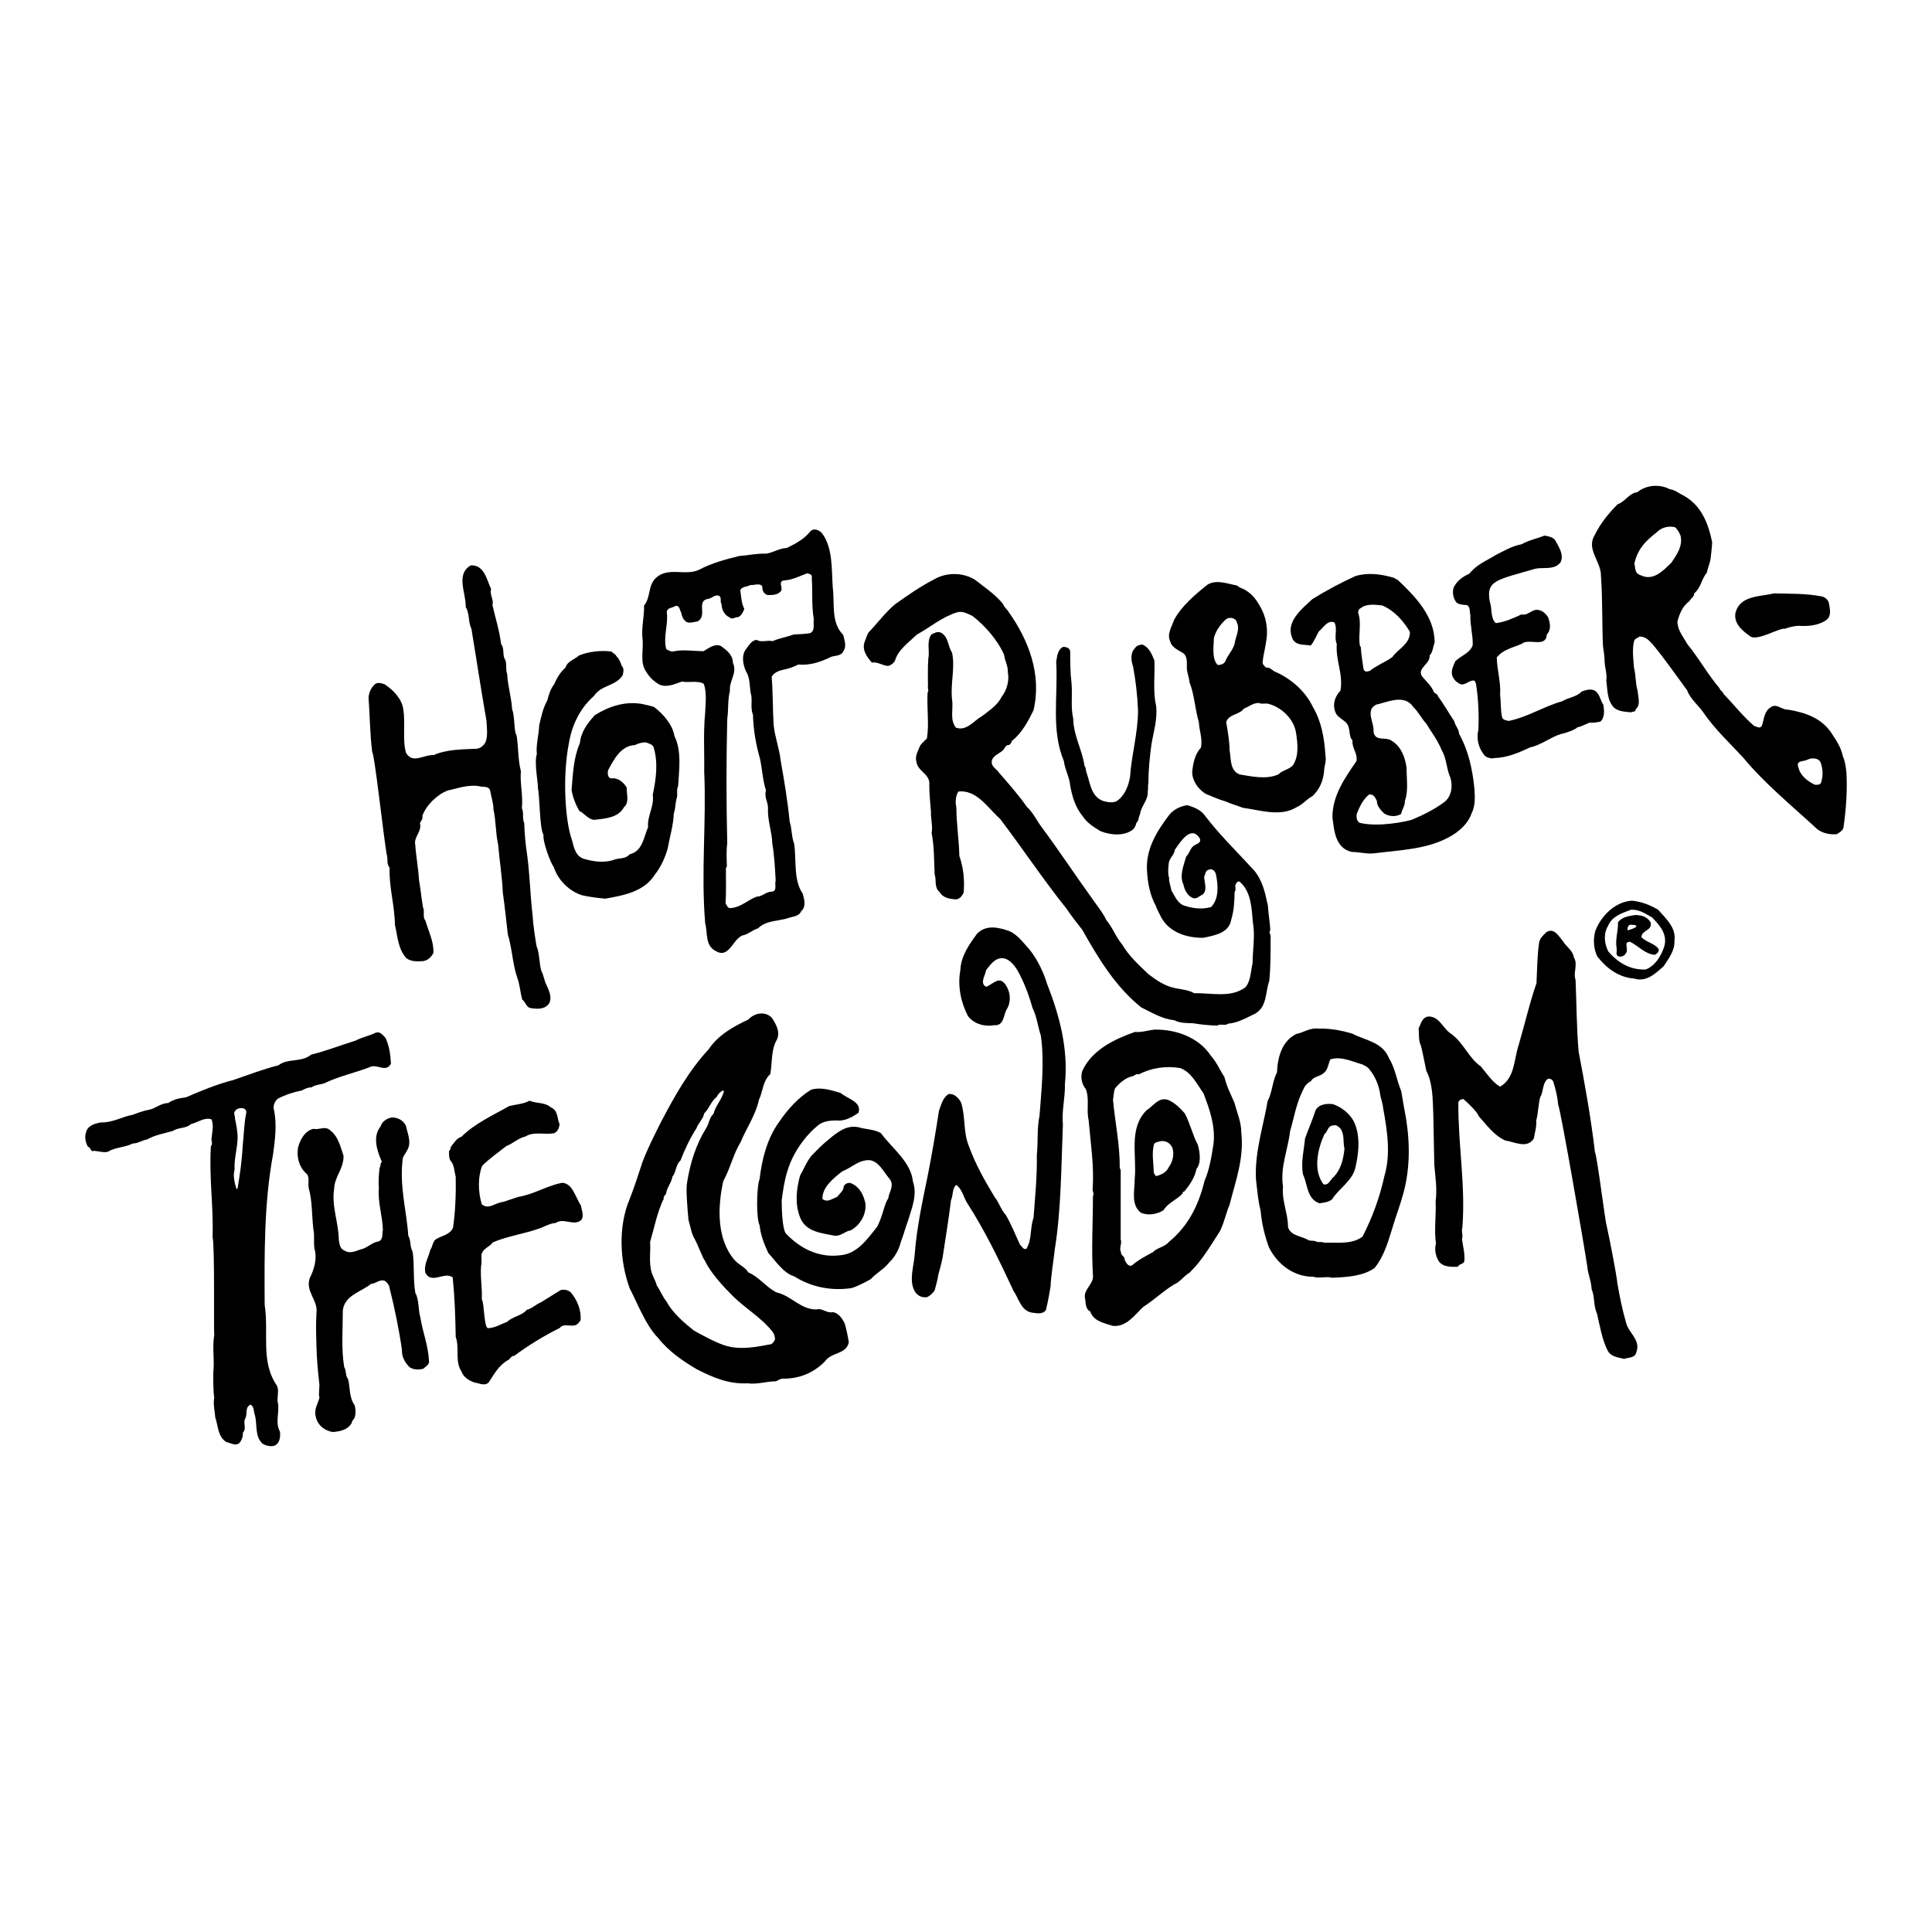 <?xml version="1.0" encoding="utf-8"?>
<!-- Generator: Adobe Illustrator 13.0.0, SVG Export Plug-In . SVG Version: 6.00 Build 14948)  -->
<!DOCTYPE svg PUBLIC "-//W3C//DTD SVG 1.0//EN" "http://www.w3.org/TR/2001/REC-SVG-20010904/DTD/svg10.dtd">
<svg version="1.0" id="Layer_1" xmlns="http://www.w3.org/2000/svg" xmlns:xlink="http://www.w3.org/1999/xlink" x="0px" y="0px"
	 width="192.756px" height="192.756px" viewBox="0 0 192.756 192.756" enable-background="new 0 0 192.756 192.756"
	 xml:space="preserve">
<g>
	<polygon fill-rule="evenodd" clip-rule="evenodd" fill="#FFFFFF" points="0,0 192.756,0 192.756,192.756 0,192.756 0,0 	"/>
	<path fill-rule="evenodd" clip-rule="evenodd" d="M155.162,53.906c0.366,0.666,0.899,1.433,0.533,2.199
		c-0.634,0.8-1.667,0.467-2.5,0.633c-3.897,1.133-4.931,1.167-4.564,3.266c0.267,0.733,0.033,1.6,0.6,2.166
		c0.9-0.1,1.766-0.5,2.566-0.867c0.732,0.167,1.1-0.699,1.865-0.399c0.334,0.1,0.567,0.366,0.767,0.633
		c0.233,0.566,0.367,1.266-0.1,1.766c-0.1,1.4-1.8,0.309-2.532,0.942c-0.833,0.366-1.866,0.558-2.466,1.357
		c0.033,1.267,0.433,2.532,0.333,3.732c0.1,0.766,0.033,1.499,0.2,2.232c0.1,0.3,0.399,0.267,0.633,0.366
		c1.899-0.366,3.531-1.466,5.364-1.966c0.634-0.4,1.399-0.4,1.934-0.966c0.333-0.133,0.732-0.267,1.133-0.167
		c0.666,0.2,0.699,1,1.033,1.466c0.1,0.567,0.166,1.3-0.301,1.7c-0.333,0.066-0.732,0.133-1.066,0.1
		c-0.399,0.133-0.799,0.4-1.232,0.466c-0.101,0.2-1.199,0.6-1.633,0.667c-1.066,0.333-1.966,1.1-3.065,1.333
		c-1.134,0.533-2.3,1.033-3.565,1.066c-0.3,0.1-0.667-0.033-0.934-0.2c-0.633-0.733-0.899-1.666-0.666-2.633
		c0.066-1.499,0-3.065-0.233-4.531c-0.033-0.134-0.066-0.3-0.2-0.367c-0.566-0.067-0.966,0.667-1.532,0.266
		c-0.3-0.166-0.5-0.399-0.633-0.732c-0.167-0.533,0.1-1,0.299-1.466c0.567-0.566,1.467-0.8,1.733-1.6
		c0.033-1-0.267-1.999-0.233-2.999c-0.1-0.333,0.033-0.833-0.366-1c-0.367-0.033-0.733-0.033-1.033-0.267
		c-0.3-0.399-0.399-0.899-0.3-1.399c0.267-0.7,0.966-1.2,1.6-1.466c0.732-0.933,1.732-1.3,2.632-1.866
		c0.8-0.4,1.633-0.9,2.566-1.067c0.699-0.399,1.532-0.566,2.299-0.866C154.496,53.506,154.929,53.573,155.162,53.906L155.162,53.906
		z"/>
	<path fill-rule="evenodd" clip-rule="evenodd" d="M48.999,58.771c-0.167,0.633,0.299,1.033,0.133,1.6
		c0.3,1.3,0.7,2.566,0.867,3.898c0.333,0.4,0.133,0.967,0.333,1.434c0.3,0.399,0.066,1.065,0.267,1.533
		c0.066,1.232,0.433,2.365,0.5,3.565c0.267,0.533,0.167,2.266,0.434,2.533c0.2,1.166,0.133,2.465,0.433,3.599
		c-0.1,1.3,0.233,2.399,0.1,3.699c0.233,0.5,0,0.966,0.233,1.466c0.034,1.066,0.134,2.166,0.3,3.232
		c0.267,2.033,0.3,3.965,0.533,5.964c0.067,1.033,0.233,2.133,0.4,3.1c0.333,0.8,0.233,1.732,0.5,2.532
		c0.233,0.433,0.267,0.933,0.5,1.366c0.233,0.533,0.533,1.133,0.3,1.732c-0.367,0.668-1.133,0.668-1.799,0.566
		c-0.533-0.033-0.567-0.6-0.933-0.865c-0.2-0.734-0.233-1.5-0.5-2.199c-0.467-1.367-0.5-2.9-0.934-4.299
		c-0.167-1.399-0.3-2.799-0.5-4.165c-0.067-1.6-0.333-3.199-0.467-4.798c-0.266-1.167-0.2-2.333-0.466-3.499
		c0-0.667-0.233-1.266-0.333-1.899c-0.167-0.5-0.733-0.3-1.133-0.434c-1.133-0.167-2.099,0.233-3.099,0.434
		c-1.1,0.433-2.133,1.466-2.533,2.532c0.1,0.333-0.167,0.5-0.233,0.732c0.2,0.9-0.667,1.367-0.466,2.2
		c0.066,1.066,0.3,2.299,0.367,3.465c0.167,0.933,0.233,1.799,0.4,2.733c0.199,0.399-0.067,1,0.233,1.299
		c0.299,1.066,0.866,2.099,0.799,3.266c-0.233,0.433-0.566,0.733-1.033,0.8c-0.567,0.033-1.2,0.066-1.667-0.3
		c-0.833-0.933-0.866-2.166-1.133-3.332c-0.033-2-0.599-3.732-0.533-5.698c-0.333-0.366-0.133-0.899-0.3-1.366
		c-0.367-2.299-1.2-9.93-1.433-10.163c-0.233-1.8-0.233-3.666-0.366-5.432c0.033-0.5,0.233-0.966,0.633-1.333
		c0.267-0.233,0.667-0.101,0.966,0c0.867,0.566,1.733,1.466,1.866,2.499c0.233,1.466-0.1,2.999,0.267,4.332
		c0.667,1.167,1.799,0.167,2.766,0.234c1.266-0.567,2.832-0.567,4.298-0.633c0.367-0.034,0.7-0.333,0.867-0.633
		c0.267-0.699,0.133-1.433,0.1-2.166c-0.533-3.032-1-6.165-1.5-9.163c-0.333-0.667-0.167-1.533-0.566-2.166
		c0.034-1.434-1.033-3.266,0.5-4.166C48.332,56.338,48.564,57.872,48.999,58.771L48.999,58.771z"/>
	<path fill-rule="evenodd" clip-rule="evenodd" d="M84.12,63.336c-1.233-1.233-0.833-3.099-1.033-4.699
		c-0.133-1.833,0.033-3.932-1.066-5.431c-0.266-0.3-0.8-0.567-1.166-0.2c-0.633,0.799-1.533,1.266-2.366,1.666
		c-0.767,0.034-1.333,0.466-2.066,0.567c-0.933-0.034-1.733,0.167-2.666,0.233c-1.366,0.333-2.732,0.7-3.999,1.366
		c-1.366,0.667-3.099-0.333-4.332,0.833c-0.8,0.767-0.5,1.966-1.166,2.732c0.033,1.1-0.267,2.1-0.167,3.232
		c0.167,1.2-0.333,2.466,0.433,3.465c0.266,0.467,0.799,0.967,1.333,1.233c0.733,0.267,1.5-0.1,2.166-0.333
		c0.7,0.133,1.6-0.133,2.199,0.233c0.3,0.899,0.167,1.898,0.133,2.832c-0.2,2.033-0.066,3.966-0.1,5.898
		c0.233,5.065-0.333,10.03,0.1,15.161c0.267,0.934-0.033,2.166,1,2.733c1.399,0.866,1.699-1.133,2.732-1.533
		c0.566-0.1,0.966-0.533,1.532-0.7c0.833-0.833,2.1-0.7,3.133-1.066c0.433-0.133,1-0.167,1.166-0.633
		c0.533-0.466,0.333-1.166,0.167-1.766c-0.966-1.399-0.599-3.432-0.866-5.032c-0.267-0.667-0.2-1.466-0.433-2.132
		c-0.2-2.033-0.533-4.065-0.9-6.098c-0.133-1.267-0.566-2.266-0.7-3.565c-0.1-1.5-0.066-3.299-0.2-4.798c0.2-0.4,0.667-0.6,1.1-0.7
		c0.566-0.101,1.1-0.3,1.566-0.534c1.133,0.1,2.132-0.233,3.065-0.667c0.434-0.3,1.133-0.066,1.433-0.667
		C84.486,64.469,84.253,63.87,84.12,63.336L84.12,63.336z M80.821,63.169c-0.566,0.1-1.1,0.1-1.633,0.133
		c-0.7,0.267-1.466,0.367-2.1,0.667c-0.533-0.133-1.133,0.167-1.599-0.133c-0.533,0.067-0.767,0.567-1.066,0.933
		c-0.467,0.633-0.3,1.533,0,2.199c0.4,0.6,0.367,1.466,0.467,2.166c0.233,0.633-0.067,1.466,0.233,2.166
		c0.034,1.499,0.3,2.999,0.7,4.398c0.233,1.033,0.266,2.166,0.6,3.166c-0.2,0.666,0.2,1.133,0.2,1.732
		c-0.067,1.266,0.4,2.365,0.433,3.599c0.2,1.133,0.267,2.465,0.333,3.665c-0.133,0.333,0.2,1.066-0.4,1.1
		c-0.566,0-0.933,0.5-1.5,0.5c-0.9,0.333-1.566,1.067-2.565,1.133c-0.333,0.066-0.4-0.267-0.534-0.467
		c0.067-1.166,0.034-2.232,0.034-3.499c0.033-0.066,0.066-0.133,0.1-0.2c-0.033-0.733-0.066-1.599,0.033-2.266
		c-0.1-4.298-0.1-8.198,0-12.429c0.134-0.933,0.034-1.933,0.267-2.799c-0.101-1,0.766-1.799,0.299-2.799
		c0-0.766-0.6-1.266-1.232-1.699c-0.633-0.233-1.167,0.233-1.7,0.533c-0.966,0-2.099-0.2-3.065,0.034
		c-0.267,0-0.5-0.133-0.667-0.267c-0.3-1.267,0.233-2.433,0.066-3.666c0.033-0.466,0.567-0.4,0.833-0.6
		c0.467-0.133,0.434,0.4,0.6,0.633c0.066,0.366,0.2,0.766,0.566,0.966c0.333,0.133,0.733-0.033,1.066-0.067
		c1.066-0.566-0.233-2.099,1.133-2.266c0.367-0.1,0.6-0.433,1-0.3c0.333,0.167,0.067,0.6,0.267,0.833c0,0.566,0.3,1.1,0.8,1.333
		c0.267,0.267,0.566-0.066,0.867-0.033c0.333-0.167,0.5-0.533,0.6-0.833c-0.3-0.567-0.3-1.2-0.4-1.833
		c0.133-0.4,0.667-0.333,1-0.533c0.4,0.033,0.933-0.234,1.2,0.133c-0.034,0.366,0.133,0.766,0.533,0.866c0.5,0,1,0,1.333-0.4
		c0.233-0.333-0.4-1.033,0.4-1.066c0.799-0.067,1.466-0.433,2.199-0.699c0.233,0.033,0.567,0.133,0.467,0.466
		c0.1,1.4-0.033,2.699,0.2,4.099C81.121,62.237,81.354,62.937,80.821,63.169L80.821,63.169z"/>
	<path fill-rule="evenodd" clip-rule="evenodd" d="M181.753,59.504c0.3,0.067,0.6,0.299,0.7,0.6c0.1,0.533,0.3,1.267-0.167,1.699
		c-0.767,0.6-1.866,0.7-2.832,0.633c-0.5,0.017-1.125,0.184-1.366,0.3c-0.533-0.134-2.566,1.166-3.399,0.799
		c-0.8-0.566-1.766-1.299-1.532-2.432c0.466-1.7,2.432-1.566,3.832-1.899C178.621,59.238,180.221,59.205,181.753,59.504
		L181.753,59.504z"/>
	<path fill-rule="evenodd" clip-rule="evenodd" d="M115.176,65.902c0.066,1.433-0.167,3.065,0.166,4.499
		c0.167,1.366-0.267,2.633-0.466,3.899c-0.167,1.233-0.3,2.533-0.3,3.798c-0.066,0.233,0,0.6-0.066,0.866
		c0.066,0.867-0.667,1.434-0.767,2.266c-0.167,0.267-0.101,0.633-0.367,0.867c-0.033,0.233-0.166,0.434-0.267,0.6
		c-0.866,0.766-2.299,0.633-3.298,0.233c-0.667-0.399-1.333-0.8-1.767-1.466c-0.733-0.866-1.066-1.966-1.267-3.065
		c-0.066-0.866-0.532-1.6-0.633-2.466c-1.3-3.099-0.566-6.464-0.767-9.93c0.101-0.533,0.134-1.2,0.7-1.466
		c0.3,0,0.633,0.1,0.699,0.433c0,1.1,0,2.133,0.134,3.199c0.1,1.267-0.1,2.333,0.166,3.533c0.033,1.732,0.9,3.099,1.133,4.732
		c0.167,0.167,0.101,0.466,0.2,0.666c0.367,1.033,0.434,2.399,1.699,2.832c0.4,0.101,0.9,0.2,1.3,0
		c0.833-0.566,1.166-1.499,1.333-2.398c0.167-2.333,0.8-4.399,0.8-6.698c-0.066-1.499-0.233-2.965-0.5-4.365
		c-0.2-0.533-0.267-1.333,0.167-1.766c0.166-0.3,0.466-0.367,0.767-0.4C114.676,64.603,114.909,65.269,115.176,65.902
		L115.176,65.902z"/>
	<path fill-rule="evenodd" clip-rule="evenodd" d="M61.494,65.469c0.267,0.234,0.433,0.633,0.533,0.966
		c0.267,0.233,0.167,0.633,0.1,0.934c-0.7,1.099-2.166,0.966-2.865,2.065c-1.4,1.233-2.2,2.899-2.5,4.698
		c-0.683,3.483-0.35,7.897,0.299,9.664c0.201,0.767,0.367,1.666,1.233,1.899c0.899,0.266,1.899,0.4,2.832,0.133
		c0.534-0.266,1.267-0.067,1.7-0.6c1.3-0.3,1.399-1.733,1.833-2.699c-0.1-1.133,0.633-2.067,0.466-3.233
		c0.333-1.566,0.566-3.232,0.067-4.798c-0.167-0.266-0.5-0.333-0.767-0.433c-0.4,0-0.733,0.1-1.066,0.267
		c-1.433,0.067-2.099,1.433-2.699,2.533c-0.034,0.266-0.067,0.7,0.299,0.799c0.7-0.1,1.233,0.367,1.566,0.9
		c-0.033,0.633,0.3,1.466-0.267,1.966c-0.566,1.066-1.866,1.133-2.966,1.266c-0.6-0.033-0.966-0.633-1.5-0.899
		c-0.366-0.633-0.633-1.333-0.766-2.066c0.133-1.633,0.2-3.266,0.833-4.699c0.1-1.099,0.733-1.932,1.466-2.765
		c1.366-0.867,2.999-1.433,4.731-1.133c0.4,0.1,0.8,0.167,1.2,0.3c0.933,0.733,1.833,1.732,2.033,2.898
		c0.733,1.5,0.467,3.333,0.367,4.999c-0.167,0.333-0.067,0.733-0.1,1.066c-0.2,0.533-0.133,1.133-0.333,1.666
		c-0.033,1.167-0.399,2.299-0.6,3.465c-0.067,0.2-0.383,1.483-1.266,2.599c-1.066,1.733-3.099,2.099-4.965,2.433
		c-0.732-0.067-1.599-0.167-2.299-0.333c-1.3-0.399-2.432-1.533-2.833-2.798c-0.333-0.434-1.133-2.566-1.033-3.233
		c-0.399-0.6-0.366-3.832-0.566-4.698c0.067-0.3-0.4-2.532-0.1-3.365c-0.1-0.967,0.2-1.866,0.233-2.866
		c0.2-0.833,0.367-1.7,0.8-2.466c0.166-0.566,0.299-1.133,0.699-1.633c0.267-0.634,0.6-1.2,1.133-1.666
		c0.167-0.633,0.899-0.8,1.333-1.2c0.966-0.4,2.199-0.533,3.232-0.4C61.161,65.169,61.427,65.269,61.494,65.469L61.494,65.469z"/>
	<path fill-rule="evenodd" clip-rule="evenodd" d="M147.098,78.631c-0.199-1.932-0.6-3.765-1.532-5.431c0-0.466-0.4-0.8-0.467-1.233
		c-0.566-0.833-1.033-1.699-1.633-2.499c0-0.2-0.267-0.266-0.399-0.399c-0.233-0.633-0.767-1.066-1.2-1.6
		c-0.5-0.833,0.833-1.199,0.767-2.065c0.333-0.366,0.333-0.866,0.5-1.3c0-2.599-1.899-4.565-3.699-6.265
		c-0.199-0.033-0.299-0.233-0.532-0.233c-1.134-0.333-2.467-0.5-3.666-0.133c-1.466,0.666-2.899,1.433-4.299,2.299
		c-1.032,0.967-2.665,2.233-2.032,3.833c0.3,0.866,1.233,0.666,1.866,0.8c0.366-0.434,0.533-0.934,0.8-1.4
		c0.433-0.333,0.866-1.2,1.566-0.899c0.333,0.633-0.067,1.5,0.232,2.132c-0.133,1.633,0.667,3.032,0.366,4.665
		c-0.533,0.566-0.799,1.333-0.533,2.066c0.233,0.8,1.233,0.833,1.367,1.666c0.133,0.4,0.033,0.9,0.366,1.233
		c-0.066,0.799,0.533,1.266,0.399,2.065c-1.166,1.7-2.398,3.433-2.398,5.599c0.166,1.366,0.3,3.099,1.933,3.465
		c0.732,0,1.532,0.233,2.266,0.133c2.666-0.333,5.332-0.399,7.598-1.699c0.866-0.5,1.732-1.267,2.065-2.232
		C147.198,80.43,147.165,79.564,147.098,78.631L147.098,78.631z M135.769,60.67c0.566-0.466,1.433-0.333,2.133-0.267
		c1.233,0.533,2.099,1.533,2.766,2.633c0.033,1.199-1.133,1.666-1.766,2.532c-0.7,0.5-1.533,0.8-2.233,1.366
		c-0.233,0.066-0.532,0.167-0.633-0.2c-0.101-0.733-0.233-1.499-0.267-2.166c-0.033-0.067-0.067-0.1-0.1-0.167
		c-0.167-1.133,0.199-2.233-0.167-3.266C135.502,60.97,135.568,60.737,135.769,60.67L135.769,60.67z M144.133,79.998
		c-0.967,0.733-2.149,1.316-3.249,1.782c-0.767,0.233-3.416,0.75-5.215,0.317c-0.301-0.133-0.366-0.566-0.301-0.899
		c0.268-0.7,0.634-1.466,1.233-1.933c0.467-0.033,0.6,0.3,0.767,0.633c0,0.533,0.399,0.933,0.733,1.266
		c0.466,0.3,1.199,0.367,1.699,0.034c0.066-0.467,0.399-0.8,0.366-1.3c0.366-1,0.167-2.199,0.167-3.299
		c-0.134-1.033-0.566-2.167-1.5-2.699c-0.6-0.434-1.633,0.133-1.799-0.9c0.1-0.899-0.867-2.132,0.267-2.699
		c1.1-0.233,2.832-1.099,3.698,0.234c0.533,0.5,0.833,1.166,1.3,1.666c0.533,0.866,1.166,1.699,1.533,2.632
		c0.499,0.799,0.466,1.866,0.866,2.732C144.966,78.398,144.832,79.431,144.133,79.998L144.133,79.998z"/>
	<path fill-rule="evenodd" clip-rule="evenodd" d="M132.236,75.333c-0.1-1.667-0.399-3.366-1.232-4.765
		c-0.733-1.566-2.133-2.799-3.666-3.499c-0.366-0.1-0.6-0.533-1.032-0.466c-0.134-0.167-0.367-0.3-0.334-0.566
		c0.101-0.934,0.4-1.866,0.434-2.799c0.033-1.1-0.267-2.132-0.866-3.032c-0.367-0.667-1.066-1.333-1.8-1.567
		c-0.134-0.1-0.233-0.133-0.366-0.233c-0.934-0.167-1.934-0.6-2.866-0.101c-1.3,1.033-2.599,2.133-3.365,3.533
		c-0.233,0.7-0.733,1.399-0.399,2.132c0.166,0.667,0.865,0.9,1.365,1.233c0.367,0.366,0.301,0.933,0.301,1.399
		c0,0.533,0.233,0.933,0.266,1.466c0.5,1.232,0.533,2.666,0.934,3.965c0.033,0.866,0.4,1.699,0.2,2.565
		c-0.601,0.667-0.767,1.533-0.866,2.399c0,0.899,0.566,1.699,1.332,2.199c0.667,0.266,1.3,0.566,2,0.766
		c0.6,0.267,1.133,0.4,1.732,0.633c1.732,0.233,3.766,0.933,5.364-0.066c0.601-0.267,1-0.8,1.566-1.1
		c0.733-0.667,1.066-1.533,1.167-2.466C132.104,76.399,132.369,75.965,132.236,75.333L132.236,75.333z M122.24,66.002
		c-0.167,0.267-0.5,0.367-0.767,0.333c-0.601-0.667-0.367-1.833-0.367-2.666c0.167-0.7,0.667-1.4,1.2-1.866
		c0.333-0.3,1-0.167,1.1,0.3c0.333,0.733-0.134,1.399-0.233,2.132C123.007,64.869,122.474,65.369,122.24,66.002l6.797,10.296
		c-0.399,0.5-1.032,0.5-1.499,0.966c-1.166,0.533-2.699,0.2-3.865,0c-1-0.399-0.833-1.566-1-2.432c0-0.933-0.199-1.933-0.333-2.799
		c0.267-0.8,1.3-0.7,1.766-1.333c0.5-0.2,0.9-0.567,1.5-0.567c0.2,0.134,0.6,0.034,0.866,0.067c1.366,0.333,2.6,1.5,2.832,2.899
		c0.167,1.1,0.3,2.233-0.267,3.199L122.24,66.002L122.24,66.002z"/>
	<path fill-rule="evenodd" clip-rule="evenodd" d="M184.219,77.065c-0.066-0.566-0.134-1.133-0.366-1.633
		c-0.167-0.899-0.7-1.633-1.2-2.399c-0.999-1.433-2.632-1.966-4.265-2.233c-0.634,0.033-1.133-0.667-1.733-0.233
		c-0.633,0.399-0.666,1.199-0.865,1.833c-0.234,0.367-0.534,0.066-0.768,0.033c-1.1-0.933-1.999-2.099-3.065-3.199
		c-0.066-0.233-0.333-0.333-0.399-0.566c-1.233-1.466-2.033-2.965-3.232-4.432c-0.399-0.733-0.967-1.366-0.967-2.232
		c0.2-0.767,0.533-1.566,1.2-2.033c0.133-0.3,0.5-0.433,0.466-0.766c0.7-0.567,0.733-1.466,1.267-2.066
		c0.101-0.566,0.367-1.033,0.4-1.632c0.066-0.5,0.1-0.934,0.133-1.4c-0.366-1.799-1.032-3.632-2.799-4.632
		c-0.5-0.233-0.899-0.6-1.433-0.667c-1-0.533-2.366-0.433-3.232,0.3c-0.8,0.066-1.232,0.966-1.966,1.199
		c-0.9,0.9-1.733,1.933-2.267,3.033c-0.933,1.466,0.634,2.666,0.601,4.132c0.166,2.266,0.1,4.698,0.199,6.964
		c0.067,0.533,0.167,1.033,0.167,1.6c0.033,0.633,0.267,1.266,0.166,1.866c0.134,0.933,0.067,1.933,0.733,2.666
		c0.467,0.433,1.1,0.433,1.733,0.5c0.166-0.1,0.466,0,0.466-0.3c0.533-0.467,0.233-1.167,0.2-1.833
		c-0.233-0.699-0.167-1.565-0.366-2.299c-0.066-0.866-0.2-1.799,0-2.666c0.1-0.3,0.366-0.3,0.565-0.466c0.634,0,1,0.466,1.367,0.866
		c1.199,1.466,2.232,2.966,3.365,4.499c0.333,0.899,1.133,1.5,1.633,2.232c1.133,1.667,2.599,2.999,3.999,4.532
		c2.132,2.566,4.897,4.832,7.397,7.131c0.642,0.434,1.266,0.5,1.899,0.467c0.266-0.167,0.566-0.333,0.666-0.633
		C184.186,80.764,184.318,78.898,184.219,77.065L184.219,77.065z M163.726,57.405c-0.683-0.199-0.533-0.733-0.666-1.166
		c0.399-1.907,1.799-2.732,2.266-3.166c0.467-0.467,1.199-0.633,1.8-0.467c0.267,0.233,0.399,0.533,0.533,0.8
		c0.267,1.066-0.367,1.924-0.9,2.732C165.959,56.905,164.959,58.005,163.726,57.405L163.726,57.405z M181.687,78.098
		c-0.134,0.233-0.399,0.2-0.601,0.2c-0.732-0.333-1.499-0.933-1.666-1.766c-0.266-0.7,0.567-0.533,0.9-0.733
		c0.433-0.233,1.232-0.2,1.366,0.4C181.887,76.832,181.887,77.464,181.687,78.098L181.687,78.098z"/>
	<path fill-rule="evenodd" clip-rule="evenodd" d="M126.738,92.793c-0.033-0.8-0.2-1.6-0.233-2.399
		c-0.267-1.267-0.533-2.533-1.366-3.532c-1.732-1.9-3.466-3.566-4.932-5.498c-0.399-0.567-1.1-0.833-1.732-1.033
		c-0.767,0.1-1.533,0.5-1.966,1.166c-1.2,1.6-2.232,3.366-2.066,5.465c0.067,1.166,0.3,2.366,0.866,3.399
		c0.134,0.399,0.367,0.799,0.566,1.199c0.833,1.5,2.6,2.033,4.199,2c1.066-0.233,2.532-0.434,2.766-1.8
		c0.267-0.866,0.333-1.866,0.333-2.765c0.2-0.234,0-0.5,0.1-0.733c0.067-0.134,0.2-0.4,0.4-0.3c1.166,0.967,1.199,2.666,1.333,4.099
		c0.233,1.333-0.033,2.699-0.033,4.032c-0.2,0.833-0.167,1.732-0.7,2.398c-1.466,1.1-3.365,0.566-5.132,0.6
		c-0.566-0.332-1.232-0.365-1.866-0.498c-1.032-0.201-1.865-0.768-2.698-1.4c-0.967-0.933-1.933-1.799-2.6-2.932
		c-0.666-0.8-0.933-1.666-1.6-2.466c-0.333-0.732-0.899-1.399-1.333-2.032c-1.732-2.399-3.332-4.832-5.064-7.165
		c-0.533-0.699-0.899-1.533-1.533-2.099c-0.799-1.166-1.899-2.399-2.766-3.399c-0.233-0.366-0.666-0.533-0.732-0.966
		c-0.067-0.667,0.666-0.899,1.065-1.233c0.234-0.167,0.268-0.6,0.634-0.566c0.167-0.067,0.267-0.233,0.3-0.4
		c1.033-0.833,1.6-1.933,2.166-3.065c0.833-3.566-0.467-6.964-2.466-9.797c-0.134-0.267-0.467-0.466-0.566-0.8
		c-0.733-0.933-1.833-1.666-2.766-2.399c-1.167-0.767-2.833-0.8-4.065-0.1c-1.367,0.7-2.666,1.6-3.932,2.499
		c-1,0.833-1.767,1.899-2.666,2.833c-0.167,0.267-0.233,0.533-0.333,0.8c-0.4,0.833,0.133,1.599,0.667,2.199
		c0.6-0.1,1.1,0.333,1.632,0.333c0.267-0.066,0.534-0.267,0.667-0.5c0.3-1.099,1.367-1.833,2.2-2.632
		c1.333-0.733,2.532-1.766,3.965-2.199c0.566-0.2,1.099,0.133,1.599,0.366c1.233,0.966,2.5,2.399,3.132,3.865
		c0.067,0.6,0.4,1.1,0.366,1.7c0.167,0.833-0.066,1.766-0.6,2.466c-0.433,0.867-1.232,1.366-1.999,1.966
		c-0.799,0.433-1.5,1.499-2.566,1.133c-0.667-0.8-0.233-1.933-0.4-2.833c-0.167-1.6,0.333-3.199,0-4.665
		c-0.433-0.633-0.333-1.599-1.133-1.999c-0.366-0.133-0.633,0.066-0.933,0.2c-0.5,0.733-0.133,1.633-0.3,2.433
		c-0.066,0.967-0.033,1.766-0.033,2.766c-0.067,0.167,0.133,0.4-0.033,0.567c-0.1,1.466,0.166,3.099-0.067,4.598
		c-0.233,0.233-0.5,0.466-0.667,0.7c-0.2,0.5-0.533,1-0.399,1.566c0.133,1.1,1.433,1.233,1.299,2.433
		c0,0.866,0.101,1.766,0.167,2.632c-0.033,0.667,0.2,1.433,0.066,2.1c0.267,1.4,0.233,2.666,0.3,4.132
		c0.2,0.566-0.067,1.333,0.5,1.767c0.333,0.599,1.033,0.7,1.666,0.732c0.367-0.066,0.6-0.366,0.733-0.699
		c0.1-1.267-0.033-2.499-0.433-3.632c-0.033-1.6-0.3-3.299-0.3-4.865c-0.133-0.533-0.066-1.133,0.2-1.567
		c1.833-0.2,2.932,1.633,4.165,2.733c2.233,2.932,4.332,6.098,6.632,8.963c0.467,0.7,1.033,1.433,1.566,2.099
		c1.565,2.766,3.231,5.598,5.864,7.731c1.066,0.533,2.099,1.166,3.332,1.299c0.566,0.301,1.233,0.268,1.899,0.301
		c0.767,0.133,1.532,0.199,2.365,0.232c0.334-0.232,0.767,0.066,1.1-0.199c0.967-0.066,1.833-0.6,2.7-1
		c1.199-0.699,0.999-2.166,1.399-3.266c0.133-1.333,0.133-2.899,0.133-4.331C126.838,93.259,126.538,93.06,126.738,92.793
		L126.738,92.793z M120.841,90.494c-0.934,0.267-1.899,0.133-2.767-0.167c-0.633-0.267-0.866-0.966-1.199-1.466
		c-0.066-0.434-0.267-0.867-0.233-1.267c-0.133-0.4-0.1-1-0.033-1.466c0.033-0.5,0.566-0.833,0.6-1.333
		c0.5-0.733,1.633-2.565,2.499-1.133c0.167,0.4-0.232,0.5-0.466,0.633c-0.533,0.267-0.5,0.8-0.9,1.166
		c-0.233,0.867-0.699,1.9-0.267,2.799c0.101,0.5,0.367,1.066,0.867,1.3c0.399,0.233,0.699-0.167,1.032-0.3
		c0.533-0.433,0.167-1.232,0.167-1.799c0.133-0.233,0.1-0.566,0.399-0.667c0.4-0.2,0.667,0.1,0.767,0.4
		C121.54,88.328,121.64,89.627,120.841,90.494L120.841,90.494z"/>
	<path fill-rule="evenodd" clip-rule="evenodd" d="M165.425,90.76c-0.799-0.467-1.632-0.8-2.599-0.899
		c-1.699,0.1-3.099,1.533-3.666,3.032c-0.232,0.866-0.166,1.766,0.2,2.532c0.934,1.2,2.166,2.1,3.666,2.2
		c1.232,0.4,2.133-0.5,2.965-1.233c0.5-0.766,1.134-1.6,1.066-2.532C167.258,92.56,166.191,91.626,165.425,90.76L165.425,90.76z
		 M166.024,94.493c-0.3,0.866-0.865,1.866-1.832,2.232c-1.533,0.066-2.766-0.667-3.732-1.8c-0.399-0.766-0.499-1.766-0.033-2.532
		c0.4-1,1.433-1.299,2.3-1.633c0.833-0.033,1.433,0.4,2.099,0.767C165.592,92.326,166.425,93.226,166.024,94.493L166.024,94.493z"/>
	<path fill-rule="evenodd" clip-rule="evenodd" d="M164.692,92.06c-0.3-0.6-0.934-0.767-1.566-0.767
		c-0.633,0.101-1.333,0.201-1.699,0.734c0.033,0.899-0.3,1.666-0.134,2.599c0.066,0.3-0.166,0.633,0.2,0.8
		c0.3,0.067,0.6-0.066,0.733-0.333c0.299-0.4-0.3-1.133,0.399-1.133c0.833,0.4,1.533,1.267,2.5,1.3
		c0.199-0.134,0.399-0.267,0.366-0.566c-0.434-0.6-1.233-0.667-1.733-1.2C163.825,92.759,164.825,92.893,164.692,92.06
		L164.692,92.06z M162.393,92.826c-0.033-0.2,0-0.5,0.267-0.566c0.233,0.033,0.634-0.033,0.6,0.2
		C162.992,92.66,162.692,92.726,162.393,92.826L162.393,92.826z"/>
	<path fill-rule="evenodd" clip-rule="evenodd" d="M104.479,98.191c1.199,3.064,2.133,6.432,1.767,9.996
		c0.032,1.367-0.334,2.633-0.201,4.033c-0.166,4.064-0.166,8.43-0.799,12.361c-0.101,0.934-0.4,2.799-0.434,3.799
		c-0.133,0.768-0.267,1.566-0.467,2.332c-0.333,0.467-0.966,0.301-1.466,0.234c-1.033-0.234-1.232-1.4-1.766-2.166
		c-1.4-3-2.833-5.998-4.666-8.83c-0.333-0.6-0.466-1.301-1.033-1.734c-0.433,0.334-0.3,1.066-0.533,1.533
		c-0.233,1.967-0.545,3.725-0.833,5.699c-0.108,0.566-0.366,1.498-0.433,1.732c-0.066,0.533-0.233,1.033-0.366,1.566
		c-0.2,0.299-0.433,0.5-0.733,0.666c-0.566,0.1-1-0.166-1.266-0.6c-0.567-1.066-0.101-2.4,0-3.533
		c0.199-2.732,0.766-5.33,1.299-7.93c0.433-2.166,0.799-4.365,1.133-6.531c0.233-0.6,0.366-1.299,0.966-1.666
		c0.566-0.066,1,0.4,1.233,0.832c0.466,1.4,0.2,3,0.8,4.398c0.633,1.768,1.599,3.467,2.566,5.066c0.433,0.533,0.633,1.266,1.1,1.766
		c0.566,0.967,0.966,2,1.433,2.998c0.2,0.135,0.333,0.533,0.633,0.367c0.566-0.934,0.334-2.033,0.7-3.066
		c0.166-2.098,0.366-4.23,0.333-6.264c0.134-1.199,0-2.666,0.267-3.932c0.2-2.6,0.5-5.398,0.133-7.998
		c-0.3-0.898-0.399-1.898-0.833-2.766c-0.3-1.066-0.666-2.1-1.166-3.1c-0.333-0.699-0.833-1.598-1.633-1.832
		c-0.899-0.167-1.399,0.633-1.833,1.166c-0.066,0.533-0.666,1.3,0,1.666c0.634-0.199,1.267-1.133,1.9-0.266
		c0.533,0.699,0.633,1.766,0.166,2.5c-0.333,0.564-0.267,1.666-1.232,1.598c-0.967,0.168-2-0.1-2.633-0.898
		c-0.7-1.334-1.066-3-0.767-4.599c0.067-1.433,0.867-2.532,1.667-3.632c0.899-0.933,2.166-0.632,3.199-0.266
		c0.833,0.333,1.433,1.2,1.999,1.799C103.513,95.725,104.079,96.925,104.479,98.191L104.479,98.191z"/>
	<path fill-rule="evenodd" clip-rule="evenodd" d="M155.929,93.893c0.333,0.566,0.999,0.933,1.099,1.633
		c0.435,0.7-0.1,1.5,0.167,2.232c0.101,2.467,0.101,4.732,0.3,7.131c0.634,3.332,1.233,6.631,1.633,10.062
		c0.2,0.268,1.033,6.998,1.167,7.332c0.3,1.332,1.032,5.131,1.065,5.73c0.233,1.334,0.5,2.666,0.867,3.932
		c0.233,1.035,1.499,1.734,1.032,2.967c-0.133,0.6-0.766,0.5-1.232,0.666c-0.6-0.166-1.3-0.199-1.633-0.832
		c-0.566-1.135-0.767-2.434-1.066-3.699c-0.366-0.768-0.2-1.666-0.533-2.434c-0.033-0.832-0.366-1.465-0.433-2.266
		c-0.268-1.865-2.633-15.494-2.899-16.127c-0.066-0.768-0.267-1.6-0.5-2.332c-0.133-0.201-0.333-0.334-0.566-0.234
		c-0.5,0.434-0.399,1.133-0.666,1.699c-0.2,0.168-0.267,1.867-0.467,2.467c0.066,0.533-0.133,1.166-0.233,1.766
		c-0.666,1.066-1.933,0.332-2.865,0.199c-1.134-0.533-1.833-1.531-2.666-2.465c0-0.234-0.978-1.244-1.5-1.666
		c-0.199,0-0.433,0.1-0.5,0.332c-0.032,4.266,0.733,8.264,0.4,12.496c-0.133,0.367,0.1,0.734-0.033,1.1
		c0.066,0.699,0.3,1.434,0.233,2.199c-0.033,0.4-0.533,0.268-0.633,0.6c-0.7,0.033-1.533,0.033-1.934-0.566
		c-0.3-0.498-0.433-1.199-0.267-1.732c-0.199-1.432,0.034-2.832-0.033-4.197c0.167-1.268-0.033-2.467-0.133-3.666
		c-0.033-1.699-0.067-3.467-0.101-5.1c-0.066-1.498-0.033-2.998-0.699-4.297c-0.167-0.801-0.333-1.701-0.533-2.5
		c-0.267-0.5-0.167-1.166-0.233-1.699c0.233-0.467,0.3-1.033,0.899-1.199c1.167-0.102,1.5,1.199,2.366,1.732
		c1.232,0.9,1.732,2.398,2.933,3.232c0.633,0.732,1.133,1.566,1.933,2.031c1.499-0.865,1.366-2.73,1.865-4.197
		c0.601-2.033,1.066-4.133,1.767-6.131c0.066-1.4,0.066-2.733,0.267-4.066c0.066-0.4,0.4-0.733,0.733-1.033
		C155.062,92.527,155.528,93.426,155.929,93.893L155.929,93.893z"/>
	<path fill-rule="evenodd" clip-rule="evenodd" d="M83.886,109.055c0.633,0.566,2.133,0.865,1.766,1.965
		c-0.666,0.467-1.399,0.867-2.232,0.768c-0.7,0-1.466,0.1-1.966,0.633c-0.533,0.4-2.216,2.1-2.899,4.432
		c-0.3,0.934-0.433,1.932-0.566,2.898c0,0.533,0.033,2.9,0.433,3.332c1.399,1.467,3.232,2.4,5.298,2.166
		c1.766-0.1,2.766-1.566,3.799-2.865c0.55-1.033,0.733-2.365,1.099-2.799c0.067-0.633,0.633-1.266,0.167-1.934
		c-0.6-0.666-1.066-1.766-2-1.898c-1.1-0.066-1.833,0.766-2.732,1.1c-0.899,0.699-2.033,1.6-2,2.766
		c0.5,0.4,0.967-0.033,1.467-0.199c0.233-0.334,0.666-0.6,0.666-1.1c0.167-0.234,0.5-0.4,0.8-0.234
		c0.799,0.367,1.199,1.166,1.366,2.033c0.067,1.1-0.533,2.1-1.466,2.633c-0.633,0.1-0.966,0.6-1.632,0.533
		c-1.3-0.268-2.866-0.367-3.432-1.834c-0.534-1.365-0.367-2.799,0-4.164c0.366-0.633,0.633-1.334,1.1-1.934
		c0.666-0.666,0.816-0.916,2.149-1.998c0.867-0.668,1.716-1.201,2.916-0.801c0.666,0.133,1.333,0.166,1.899,0.5
		c1.133,1.533,2.999,2.865,3.199,4.832c0.466,1.332-0.133,2.699-0.5,3.932c-0.267,0.699-0.434,1.4-0.7,2.066
		c-0.2,0.766-0.566,1.5-1.167,2.066c-0.5,0.666-1.266,1.033-1.833,1.664c-0.6,0.334-1.266,0.701-1.933,0.9
		c-2,0.301-4.032-0.1-5.698-1.166c-1.1-0.332-1.8-1.467-2.599-2.332c-0.4-0.865-0.767-1.766-0.867-2.766
		c-0.333-0.6-0.333-3.699,0-4.633c0.233-1.965,0.733-3.998,1.933-5.664c0.833-1.232,1.899-2.432,3.199-3.232
		C81.954,108.42,82.987,108.787,83.886,109.055L83.886,109.055z"/>
	<path fill-rule="evenodd" clip-rule="evenodd" d="M84.253,131.98c-0.233-0.434-0.6-1-1.167-1.066
		c-0.633,0.133-1.033-0.434-1.632-0.268c-1.6,0-2.5-1.365-3.966-1.699c-1-0.467-1.766-1.566-2.832-2
		c-0.3-0.533-0.933-0.732-1.366-1.232c-1.799-2.066-1.7-5.299-1.133-7.863c0.699-1.268,1-2.699,1.732-3.898
		c0.6-1.434,1.499-2.699,1.833-4.232c0.4-0.834,0.367-1.865,1.133-2.566c0.2-1.133,0.067-2.332,0.6-3.332
		c0.467-0.799-0.033-1.666-0.466-2.299c-0.667-0.666-1.733-0.467-2.333,0.199c-1.433,0.666-2.999,1.533-3.932,2.934
		c-2.033,2.199-3.432,4.73-4.765,7.264c-0.667,1.332-1.333,2.633-1.866,4.031c-0.4,1.234-0.8,2.467-1.267,3.666
		c-1.166,2.732-1,6.197,0,8.93c0.533,0.934,1.583,3.717,2.833,4.932c1.033,1.334,2.499,2.334,3.865,3.133
		c1.566,0.799,3.166,1.5,5.065,1.4c0.966,0.133,1.866-0.201,2.833-0.201c0.233-0.133,0.533-0.299,0.767-0.266
		c1.566,0,2.965-0.566,4.098-1.699c0.633-0.967,2.167-0.699,2.399-1.934C84.586,133.312,84.453,132.613,84.253,131.98L84.253,131.98
		z M76.922,134.111c-1.4,0.268-2.899,0.568-4.332,0.201c-0.933-0.217-2.599-1.133-3.366-1.566c-1.033-0.834-2.099-1.732-2.732-2.898
		c-0.4-0.5-0.6-1.066-0.966-1.6c-0.133-0.566-0.533-1.066-0.6-1.699c-0.167-0.9,0-1.732-0.067-2.633
		c0.433-1.467,0.7-2.967,1.366-4.332c-0.066-0.232,0.134-0.301,0.233-0.5c0.066-0.6,0.533-1.066,0.633-1.699
		c0.4-0.467,0.299-1.166,0.799-1.6c0.434-1.133,0.967-2.232,1.6-3.232c0.167-0.5,0.667-0.9,0.767-1.467
		c0.533-0.533,0.666-1.199,1.266-1.666c0.1-0.266,0.333-0.5,0.633-0.633c0.066,0,0,0.066,0.066,0.1
		c-0.2,0.801-0.833,1.434-1.033,2.232c-0.433,0.4-0.433,0.967-0.733,1.434c-1,1.6-1.599,3.465-1.899,5.398
		c-0.15,0.65,0.034,2.666,0.133,3.766c0.2,0.633,0.267,1.299,0.6,1.865c0.367,0.666,0.866,2.049,1.033,2.184
		c0.566,1.232,1.833,2.582,2.766,3.516c1.233,1.232,2.865,2.166,3.998,3.598c0.167,0.232,0.233,0.467,0.233,0.768
		C77.222,133.846,77.122,134.012,76.922,134.111L76.922,134.111z"/>
	<path fill-rule="evenodd" clip-rule="evenodd" d="M54.963,110.486c0.733,0.301,0.6,1.1,0.866,1.666
		c-0.033,0.367-0.2,0.768-0.533,0.9c-0.866,0.199-2.033-0.199-2.865,0.334c-0.733,0.166-1.233,0.699-1.933,0.967
		c-0.833,0.666-1.666,1.232-2.399,1.965c-0.433,1.133-0.4,2.6-0.034,3.832c0.7,0.6,1.4-0.199,2.133-0.232c0.5-0.168,1-0.334,1.5-0.5
		c1.466-0.234,2.732-1.033,4.165-1.367c0.433-0.133,0.8,0.1,1.1,0.434c0.433,0.566,0.633,1.232,1,1.799
		c0.066,0.467,0.333,1,0.033,1.434c-0.767,0.666-1.733-0.268-2.565,0.301c-0.5,0.031-0.933,0.266-1.4,0.465
		c-1.566,0.6-3.299,0.801-4.865,1.467c-0.3,0.467-1.033,0.6-1.133,1.266c0,0.201,0.033,0.9-0.033,1.066
		c-0.1,1.166,0.133,2.266,0.066,3.367c0.267,0.299,0.2,2.865,0.633,2.865c0.7-0.033,1.266-0.4,1.899-0.635
		c0.6-0.566,1.466-0.6,1.966-1.199c0.533-0.133,0.933-0.566,1.433-0.766c0.633-0.4,1.299-0.801,1.933-1.199
		c0.366-0.102,0.733,0,1,0.199c0.667,0.799,1.066,1.766,1,2.799c-0.167,0.268-0.367,0.5-0.667,0.533
		c-0.467,0.066-1.1-0.199-1.4,0.234c-1.599,0.799-3.132,1.732-4.565,2.797c-0.3-0.033-0.4,0.334-0.633,0.434
		c-0.899,0.5-1.399,1.434-1.899,2.199c-0.4,0.434-0.967,0.068-1.4,0.033c-0.566-0.199-1.133-0.533-1.333-1.131
		c-0.666-1-0.166-2.334-0.566-3.434c-0.033-2.066-0.1-3.932-0.3-5.932c-0.833-0.633-2.1,0.734-2.732-0.465
		c-0.167-0.867,0.333-1.533,0.5-2.301c0.267-0.332,0.2-0.9,0.667-1.1c0.566-0.332,1.299-0.398,1.599-1.1
		c0.234-1.633,0.3-3.365,0.267-5.064c-0.133-0.5-0.133-1.033-0.4-1.467c-0.3-0.266-0.266-0.732-0.266-1.133
		c0.2-0.1,0.1-0.332,0.233-0.465c0.3-0.367,0.5-0.768,1-0.934c1.333-1.334,3.133-2.133,4.765-3.066
		c0.667-0.166,1.433-0.199,2.033-0.533C53.563,110.121,54.363,109.953,54.963,110.486L54.963,110.486z"/>
	<path fill-rule="evenodd" clip-rule="evenodd" d="M38.468,103.557c-0.267-0.268-0.5-0.668-0.966-0.533
		c-0.666,0.332-1.399,0.467-2.033,0.799c-1.5,0.467-2.932,1.033-4.432,1.4c-0.933,0.799-2.333,0.332-3.265,1.064
		c-1.567,0.4-3.033,0.967-4.499,1.467c-1.666,0.434-3.199,1.066-4.731,1.732c-0.633,0.068-1.233,0.201-1.766,0.568
		c-0.733,0-1.233,0.531-1.899,0.666c-0.566,0.1-1.1,0.299-1.633,0.5c-1.066,0.199-2.033,0.799-3.166,0.766
		c-0.599,0.1-1.333,0.301-1.499,1c-0.167,0.467-0.034,1.033,0.2,1.434c0.3,0.031,0.233,0.564,0.6,0.398
		c0.5,0.033,0.9,0.201,1.366,0.1c0.767-0.467,1.733-0.432,2.5-0.832c0.533,0,0.933-0.334,1.433-0.4c0.8-0.467,1.733-0.6,2.599-0.865
		c0.533-0.367,1.267-0.201,1.766-0.668c0.7-0.166,1.4-0.732,2.066-0.465c0.233,0.633,0.066,1.199,0,1.865
		c-0.067,0.232,0.167,0.566-0.067,0.801c-0.2,3.164,0.267,5.863,0.167,9.062c0.233,0.9,0.1,9.496,0.167,9.797
		c-0.2,1.1,0,2.299-0.066,3.332c-0.067,0.467-0.033,2.465,0.066,2.898c-0.133,0.701,0.067,1.367,0.1,1.967
		c0.3,0.865,0.233,1.898,1.1,2.465c0.4,0.066,0.9,0.434,1.3,0.102c0.267-0.301,0.366-0.668,0.366-1.068
		c0.4-0.398-0.033-0.932,0.233-1.398c0.233-0.434-0.067-1.133,0.533-1.365c0.399,0.232,0.267,0.732,0.433,1.064
		c0.233,0.934-0.034,2.133,0.766,2.834c0.333,0.199,0.833,0.332,1.233,0.166c0.5-0.268,0.533-0.867,0.5-1.365
		c-0.5-0.834-0.066-1.9-0.2-2.801c-0.167-0.566,0.167-1.299-0.133-1.832c-1.633-2.398-0.767-5.197-1.2-8.031
		c-0.033-5.031-0.066-10.162,0.833-14.994c0.2-1.467,0.399-3,0.1-4.432c-0.133-0.434,0.066-0.867,0.366-1.133
		c0.767-0.4,1.6-0.668,2.433-0.834c0.3-0.166,0.567-0.299,0.933-0.299c0.367-0.268,0.866-0.268,1.266-0.4
		c1.433-0.699,2.999-1.033,4.499-1.6c0.732-0.434,1.666,0.6,2.166-0.367C38.968,105.256,38.835,104.355,38.468,103.557
		L38.468,103.557z M24.207,114.385c-0.066,1.434-0.267,2.732-0.5,4.166c-0.033,0.033-0.066,0.066-0.1,0.1
		c-0.167-0.5-0.4-1.332-0.2-1.965c-0.066-1.033,0.267-2.066,0.3-3.133c0-0.699-0.133-1.332-0.267-1.967
		c0.034-0.266-0.2-0.533,0.034-0.766c0.233-0.367,1.166-0.4,1.099,0.199C24.34,112.086,24.34,113.252,24.207,114.385L24.207,114.385
		z"/>
	<path fill-rule="evenodd" clip-rule="evenodd" d="M40.501,112.32c0.1,0.533,0.333,1.033,0.333,1.633
		c0.033,0.633-0.4,1.066-0.633,1.531c-0.4,2.732,0.366,5.266,0.533,7.799c0.3,0.533,0.133,1.066,0.433,1.6
		c0.2,1.365,0.033,2.73,0.267,4.098c0.4,0.732,0.267,1.633,0.5,2.432c0.233,1.5,0.8,2.834,0.867,4.4
		c0.034,0.365-0.333,0.5-0.533,0.732c-0.433,0.133-1,0.133-1.4-0.133c-0.466-0.467-0.799-1.033-0.766-1.732
		c-0.3-2.1-0.733-4.166-1.233-6.166c-0.033-0.299-0.233-0.566-0.5-0.732c-0.533-0.168-0.866,0.299-1.333,0.299
		c-0.967,0.801-2.666,1.133-2.833,2.666c0,1.9-0.167,3.766,0.134,5.633c0.233,0.365,0.1,0.865,0.399,1.232
		c0.2,0.867,0.1,1.832,0.633,2.566c0.134,0.432,0.134,0.898,0,1.299c-0.1,0.166-0.266,0.266-0.266,0.467
		c-0.4,0.732-1.2,0.867-1.899,0.932c-0.833-0.133-1.533-0.699-1.699-1.531c-0.201-0.734,0.2-1.268,0.366-1.9
		c-0.133-0.465,0.066-1.066-0.033-1.566c-0.1-0.898-0.25-2.365-0.267-3.664c-0.034-1.066-0.066-2.1,0-3.166
		c0.2-1.334-1.133-2.166-0.667-3.531c0.434-0.867,0.767-1.934,0.466-2.967c-0.1-0.633,0.033-1.299-0.1-1.865
		c-0.167-1.334-0.1-2.867-0.467-4.133c-0.1-0.5,0.1-1-0.167-1.4c-0.8-0.666-1.066-1.732-0.899-2.664
		c0.2-0.768,0.666-1.666,1.533-1.867c0.533,0.133,1.099-0.266,1.566,0.066c0.933,0.668,1.1,1.668,1.433,2.6
		c0.067,1.266-0.9,2.1-0.933,3.332c-0.267,1.732,0.433,3.299,0.466,5.064c0.067,0.4,0.1,0.9,0.534,1.066
		c0.632,0.434,1.299-0.033,1.899-0.166c0.533-0.199,0.966-0.666,1.566-0.732c0.467-0.234,0.3-0.768,0.4-1.133
		c-0.033-1.4-0.533-2.799-0.4-4.199c-0.066-0.633,0-1.367,0.067-2c0.133-0.166,0.033-0.434,0.233-0.6
		c-0.467-1.066-0.967-2.498-0.134-3.531c0.134-0.5,0.667-0.834,1.133-0.9C39.668,111.486,40.234,111.754,40.501,112.32
		L40.501,112.32z"/>
	<path fill-rule="evenodd" clip-rule="evenodd" d="M140.301,111.721c-0.167-0.9-0.334-1.9-0.5-2.867
		c-0.467-1.1-0.6-2.299-1.233-3.299c-0.633-1.6-2.399-1.766-3.665-2.432c-1.133-0.334-2.199-0.533-3.399-0.5
		c-0.833-0.1-1.433,0.4-2.165,0.533c-1.467,0.732-1.866,2.332-1.933,3.832c-0.467,0.9-0.467,2-0.934,2.865
		c-0.433,2.533-1.3,5.098-1.166,7.797c0.133,1.066,0.2,2.133,0.466,3.133c0.101,1.234,0.4,2.5,0.833,3.666
		c0.834,1.666,2.433,2.932,4.399,2.932c0.633,0.199,1.299-0.066,1.899,0.1c1.466-0.066,3.031-0.133,4.231-0.965
		c1-1.234,1.399-2.766,1.866-4.266c0.244-0.844,0.688-2.012,0.899-2.799C140.667,116.951,140.7,114.285,140.301,111.721
		L140.301,111.721z M138.135,117.285c-0.467,2.133-1.2,4.164-2.2,6.098c-1.065,0.799-2.532,0.566-3.831,0.6
		c-0.267-0.133-0.467,0-0.733-0.1c-0.267-0.133-0.533-0.066-0.8-0.133c-0.7-0.467-1.8-0.4-2.065-1.334
		c0-1.398-0.634-2.564-0.5-4.031c-0.301-1.934,0.5-3.699,0.699-5.498c0.4-1.367,0.6-2.666,1.2-3.934
		c0.233-0.432,0.233-0.711,0.899-1.098c0.2-0.434,0.833-0.434,1.232-0.768c0.467-0.334,0.467-0.934,0.7-1.398
		c1.1-0.334,2.166,0.232,3.166,0.5c0.233,0.133,0.466,0.199,0.666,0.432c0.667,0.768,1.033,1.734,1.166,2.766
		c0.1,0.4,0.233,0.801,0.267,1.199C138.401,112.752,138.768,115.119,138.135,117.285L138.135,117.285z"/>
	<path fill-rule="evenodd" clip-rule="evenodd" d="M132.97,110.154c-0.601-0.066-1.433,0-1.733,0.666
		c-0.3,0.934-0.699,1.832-1.033,2.766c-0.1,1.133-0.433,2.365-0.199,3.6c0.467,0.965,0.366,2.432,1.633,2.865
		c0.467-0.066,0.899-0.1,1.267-0.4c0.633-1.033,1.966-1.799,2.299-3.066c0.366-1.498,0.566-3.332-0.167-4.764
		C134.603,111.053,133.836,110.453,132.97,110.154L132.97,110.154z M133.103,117.385c-0.366,0.266-0.533,0.934-1.066,0.766
		c-1.065-1.432-0.566-3.531,0.101-4.998c0.366-0.266,0.3-0.832,0.866-0.865c0.3-0.102,0.5,0.1,0.699,0.266
		c0.467,0.6,0.267,1.334,0.434,2.066C134.036,115.619,133.803,116.617,133.103,117.385L133.103,117.385z"/>
	<path fill-rule="evenodd" clip-rule="evenodd" d="M123.84,112.953c0-1.033-0.434-1.967-0.667-2.898c-0.366-0.867-0.8-1.668-1-2.566
		c-0.467-0.734-0.8-1.533-1.366-2.166c-1.232-1.832-3.465-2.633-5.631-2.6c-0.6,0.066-1.3,0.301-1.933,0.232
		c-1.999,0.701-4.299,1.768-5.265,3.9c-0.2,0.666-0.034,1.332,0.366,1.832c0.366,1,0.033,2.033,0.267,3.066
		c0.2,2.332,0.566,4.564,0.399,6.896c0,0.234,0.167,0.467,0.033,0.666c0,2.701-0.166,5.232,0,7.932c0.101,0.9-1.065,1.434-0.766,2.4
		c0.033,0.465,0.066,0.998,0.5,1.199c0.3,0.967,1.399,1.166,2.232,1.432c1.366,0.166,2.199-1.1,3.065-1.898
		c1.1-0.701,1.966-1.566,3.065-2.232c0.6-0.234,1.033-0.9,1.532-1.166c1.3-1.268,2.1-2.701,3.032-4.133
		c0.434-0.832,0.7-2.1,0.967-2.633C123.272,117.818,124.14,115.586,123.84,112.953L123.84,112.953z M121.073,114.119
		c-0.2,1.266-0.399,2.566-0.899,3.699c-0.566,2.332-1.566,4.465-3.565,6.098c-0.434,0.533-1.133,0.533-1.566,1
		c-0.732,0.4-1.499,0.799-2.099,1.332c-0.4,0.166-0.6-0.299-0.733-0.533c0.066-0.365-0.434-0.467-0.366-0.799
		c-0.233-0.434,0.133-0.834-0.033-1.268c0-2.232,0-4.697,0-6.93c-0.066-0.066-0.066-0.168-0.101-0.234
		c0.034-2.266-0.466-4.498-0.666-6.764c0.066-0.334,0.066-0.801,0.2-1.133c0.5-0.6,1.1-1.1,1.832-1.232
		c0.167-0.135,0.367-0.234,0.566-0.168c1.167-0.633,2.666-0.865,4.065-0.633c1.133,0.367,1.732,1.633,2.366,2.533
		C120.674,110.654,121.273,112.32,121.073,114.119L121.073,114.119z"/>
	<path fill-rule="evenodd" clip-rule="evenodd" d="M118.208,111.086c-0.467-0.533-1-1.064-1.633-1.332
		c-0.967-0.367-1.5,0.6-2.199,1.033c-1.8,1.832-0.933,4.465-1.166,6.863c0,1.133-0.399,2.533,0.6,3.332
		c0.7,0.334,1.633,0.168,2.266-0.232c0.467-0.766,1.333-1.033,1.933-1.699c-0.066-0.166,0.134-0.133,0.2-0.232
		c0.533-0.668,0.999-1.367,1.166-2.201c0.5-0.6,0.333-1.699,0.134-2.398C118.975,113.219,118.741,112.086,118.208,111.086
		L118.208,111.086z M116.608,116.451c-0.233,0.467-0.578,0.678-1.066,0.834c-0.267,0.166-0.366-0.135-0.434-0.334
		c-0.021-1.043-0.199-1.732,0-2.699c0.067-0.334,0.434-0.299,0.667-0.398c0.533-0.068,0.967,0.166,1.199,0.666
		C117.175,115.152,117.008,115.918,116.608,116.451L116.608,116.451z"/>
</g>
</svg>
